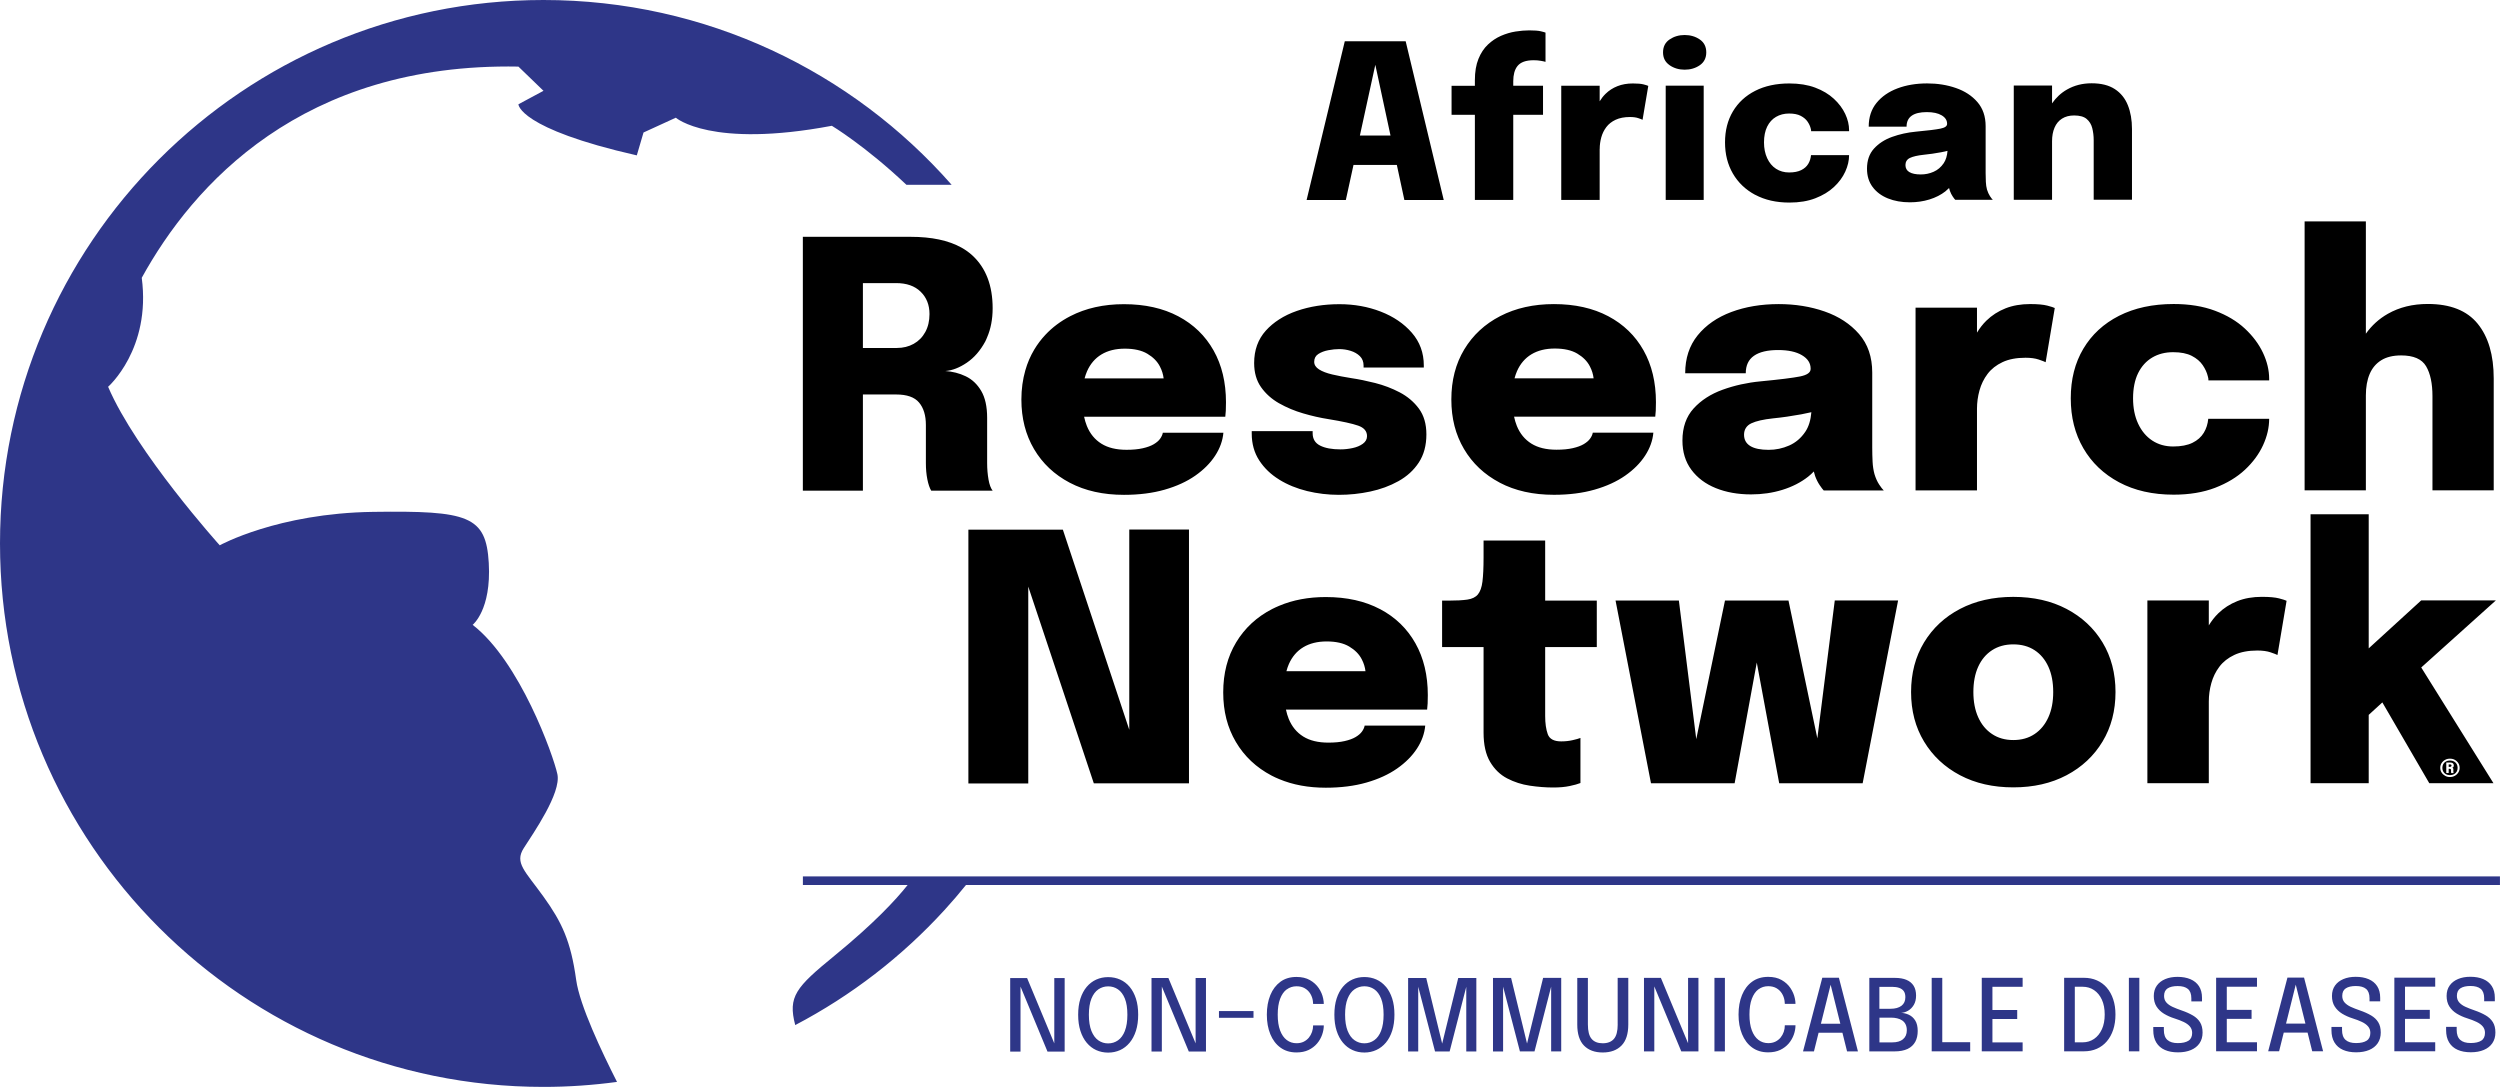 <?xml version="1.0" encoding="UTF-8"?>
<svg xmlns="http://www.w3.org/2000/svg" id="Calque_2" data-name="Calque 2" viewBox="0 0 581.15 252.65">
  <defs>
    <style>
      .cls-1 {
        fill: #2e3688;
      }
    </style>
  </defs>
  <g id="Vdef">
    <g id="Logo-ARNcd-color">
      <path d="M314.64,38.34h10.07s1.75,8.15,1.75,8.15h9.15s-8.85-36.9-8.85-36.9h-14.15s-8.88,36.91-8.88,36.91h9.12s1.78-8.15,1.78-8.15ZM319.71,15.08l3.53,16.43h-7.12s3.58-16.43,3.58-16.43ZM342.87,46.48h8.9v-19.8h6.92v-6.75h-6.92s0-1.07,0-1.07c0-.73.08-1.4.24-1.99.16-.59.41-1.11.76-1.54.35-.43.83-.76,1.45-.99.62-.22,1.38-.34,2.3-.34.6,0,1.16.05,1.67.14.52.09.88.17,1.08.24v-6.8c-.2-.08-.58-.19-1.14-.32-.56-.13-1.44-.2-2.64-.2-.98,0-2.05.09-3.19.27-1.14.18-2.27.52-3.38,1-1.11.49-2.12,1.16-3.04,2.03-.92.87-1.65,1.97-2.2,3.33s-.83,3-.83,4.95v1.3h-5.42v6.75h5.42s0,19.8,0,19.8ZM371.87,34.6c0-.88.12-1.77.36-2.65.24-.88.63-1.68,1.17-2.4.54-.72,1.27-1.29,2.17-1.71s2.02-.64,3.34-.64c.77,0,1.41.09,1.92.26s.85.3,1,.39l1.33-7.88c-.15-.08-.51-.2-1.09-.35s-1.4-.22-2.49-.22c-1.33,0-2.53.21-3.59.63-1.06.42-1.98,1.01-2.77,1.79-.52.51-.97,1.09-1.36,1.73v-3.62h-8.93v26.55h8.93v-11.88ZM388.1,15.15c1.01.7,2.18,1.05,3.51,1.05,1.35,0,2.53-.35,3.53-1.04,1-.69,1.5-1.69,1.5-2.99s-.5-2.3-1.5-2.99c-1-.69-2.18-1.04-3.53-1.04-1.33,0-2.5.35-3.51,1.04s-1.51,1.69-1.51,2.99.5,2.27,1.51,2.97ZM396.04,19.92h-8.83v26.55h8.83v-26.55ZM408.03,45.29c2.24,1.2,4.89,1.8,7.94,1.8,2.28,0,4.29-.33,6.02-1s3.18-1.54,4.34-2.63c1.16-1.08,2.03-2.27,2.62-3.56.59-1.29.89-2.57.89-3.84h-8.85c-.07.75-.28,1.43-.65,2.04-.37.61-.91,1.09-1.64,1.45s-1.66.54-2.81.54c-1.15,0-2.16-.29-3.04-.86s-1.56-1.39-2.05-2.45c-.49-1.06-.74-2.29-.74-3.69s.25-2.67.74-3.66c.49-.99,1.18-1.75,2.05-2.26s1.89-.78,3.04-.78c1.12,0,2.02.18,2.71.54.69.36,1.22.81,1.59,1.35.37.54.62,1.1.75,1.66.03.1.05.19.06.28,0,.08.01.17.01.28h8.83v-.23c0-1.25-.3-2.51-.9-3.79-.6-1.27-1.48-2.45-2.64-3.52s-2.6-1.94-4.34-2.59c-1.73-.65-3.73-.97-6-.97-3.05,0-5.7.57-7.94,1.71-2.24,1.14-3.97,2.74-5.19,4.79-1.22,2.05-1.83,4.45-1.83,7.2s.61,5.15,1.83,7.25c1.22,2.1,2.95,3.75,5.19,4.95ZM452.25,44.46c.3-.24.57-.49.83-.75.06.22.11.43.19.65.18.5.4.94.66,1.32.26.38.45.64.59.77h8.73c-.17-.15-.39-.44-.66-.85-.27-.42-.5-.92-.69-1.52-.15-.55-.24-1.15-.27-1.81-.03-.66-.05-1.34-.05-2.04v-10.9c0-2.27-.64-4.13-1.91-5.6s-2.94-2.56-5-3.27c-2.06-.72-4.29-1.07-6.69-1.07-2.53,0-4.83.38-6.88,1.15-2.05.77-3.68,1.9-4.89,3.39-1.21,1.49-1.81,3.33-1.81,5.51h8.8c0-1.13.4-1.98,1.19-2.54.79-.56,1.96-.84,3.51-.84,1.47,0,2.62.25,3.46.75.84.5,1.26,1.15,1.26,1.95v.05c0,.52-.51.88-1.54,1.09-1.02.21-2.94.45-5.74.71-1.93.18-3.77.59-5.5,1.21-1.73.62-3.14,1.54-4.22,2.73-1.08,1.19-1.62,2.75-1.62,4.66,0,1.67.43,3.08,1.3,4.25.87,1.17,2.05,2.05,3.55,2.66,1.5.61,3.21.91,5.12.91,1.6,0,3.12-.22,4.55-.66,1.43-.44,2.68-1.08,3.74-1.91ZM443.85,40.01c-.61-.37-.91-.92-.91-1.65s.35-1.32,1.05-1.65c.7-.33,1.76-.58,3.17-.73,1.33-.13,2.7-.33,4.1-.59.51-.09.98-.21,1.46-.32-.09,1.15-.38,2.11-.88,2.86-.62.92-1.4,1.58-2.35,2-.95.42-1.94.62-2.98.62-1.17,0-2.05-.18-2.66-.55ZM477.02,32.85c0-1.22.19-2.28.58-3.18.38-.9.96-1.6,1.73-2.09.77-.49,1.71-.74,2.82-.74,1.3,0,2.27.27,2.91.81.64.54,1.08,1.25,1.3,2.12s.34,1.81.34,2.81v13.85h8.9v-16.45c0-2.08-.32-3.92-.96-5.52-.64-1.6-1.65-2.85-3.03-3.75-1.38-.9-3.17-1.35-5.39-1.35-2.12,0-4.02.48-5.72,1.45-1.41.8-2.55,1.88-3.48,3.22v-4.14h-8.9v26.55h8.9v-13.6ZM229.79,111.47c-.21-1.19-.32-2.46-.32-3.82v-10.52c0-2.61-.46-4.7-1.38-6.26-.92-1.56-2.12-2.69-3.6-3.4-1.48-.71-3.06-1.11-4.74-1.22,1.63-.13,3.29-.78,5-1.94,1.71-1.16,3.13-2.8,4.28-4.92.17-.31.3-.66.44-.99.83-1.92,1.28-4.16,1.28-6.75,0-5.28-1.57-9.37-4.7-12.26-.76-.7-1.61-1.31-2.56-1.84-2.99-1.66-6.92-2.5-11.82-2.5h-25.04v59.01h13.96v-22.36h7.72c2.51,0,4.29.62,5.34,1.88,1.05,1.25,1.58,2.99,1.58,5.2v8.88c0,1.36.11,2.61.34,3.76s.53,2.03.9,2.64h14.28c-.43-.54-.75-1.4-.96-2.58ZM215.09,77.19c-.65,1.19-1.55,2.1-2.7,2.74-1.15.64-2.45.96-3.92.96h-7.88s0-15.08,0-15.08h7.72c2.43,0,4.33.66,5.7,2,1.37,1.33,2.06,3.07,2.06,5.2,0,1.6-.33,2.99-.98,4.18ZM270.31,100.6c-.08.45-.29.91-.62,1.38-.33.47-.83.89-1.48,1.28-.65.39-1.51.7-2.56.94s-2.31.36-3.78.36c-2.37,0-4.32-.47-5.84-1.42-1.52-.95-2.65-2.32-3.38-4.12-.27-.66-.47-1.38-.64-2.14h32.82c.05-.35.09-.82.12-1.41s.04-1.24.04-1.96c0-4.61-.96-8.63-2.88-12.04-1.92-3.41-4.65-6.06-8.2-7.94s-7.76-2.82-12.64-2.82c-4.72,0-8.87.93-12.46,2.78-2.25,1.16-4.18,2.61-5.81,4.35-.97,1.04-1.83,2.17-2.57,3.41-.9,1.5-1.59,3.11-2.08,4.83-.6,2.1-.92,4.36-.92,6.79,0,4.35.98,8.19,2.94,11.52,1.96,3.33,4.73,5.94,8.3,7.82,3.57,1.88,7.77,2.82,12.6,2.82,3.52,0,6.67-.4,9.46-1.2,2.79-.8,5.16-1.89,7.12-3.26,1.96-1.37,3.5-2.92,4.62-4.64,1.12-1.72,1.76-3.5,1.92-5.34h-14.08ZM252.69,86.31c.76-1.72,1.88-3.03,3.36-3.92,1.48-.89,3.29-1.34,5.42-1.34,2.16,0,3.91.39,5.24,1.18,1.33.79,2.31,1.77,2.92,2.96.48.92.76,1.85.87,2.78h-18.38c.16-.58.34-1.14.57-1.66ZM297.36,111.49s0,0,0,0c1.93,1.19,4.09,2.07,6.48,2.66,2.39.58,4.85.88,7.38.88,2.45,0,4.88-.25,7.28-.76,2.4-.51,4.59-1.31,6.58-2.42,1.99-1.11,3.57-2.55,4.74-4.34,1.17-1.79,1.76-3.96,1.76-6.52,0-2.43-.58-4.43-1.74-6-1.16-1.57-2.65-2.83-4.46-3.78-1.81-.95-3.72-1.67-5.72-2.18-2-.5-3.83-.88-5.48-1.12-1.68-.27-3.17-.55-4.48-.86-1.31-.31-2.33-.7-3.08-1.18-.75-.48-1.12-1.07-1.12-1.76,0-.8.32-1.41.96-1.82.64-.41,1.41-.71,2.32-.88.91-.17,1.75-.26,2.52-.26.91,0,1.79.13,2.66.4.87.27,1.59.68,2.16,1.24.57.56.86,1.29.86,2.2v.44h14v-.48c0-2.93-.93-5.47-2.78-7.6-1.85-2.13-4.27-3.77-7.24-4.92s-6.17-1.72-9.58-1.72c-3.6,0-6.9.52-9.9,1.56-1.53.53-2.91,1.19-4.13,1.98-1.17.75-2.21,1.62-3.09,2.6-1.81,2.01-2.72,4.53-2.72,7.54,0,2.21.53,4.08,1.6,5.6,1.07,1.52,2.47,2.77,4.2,3.76,0,0,0,0,.01,0,1.73.98,3.6,1.77,5.61,2.35,2.01.59,3.95,1.03,5.82,1.32,3.25.53,5.57,1.04,6.94,1.52,1.37.48,2.06,1.29,2.06,2.44,0,.72-.33,1.31-.98,1.78-.65.47-1.45.8-2.4,1-.95.2-1.87.3-2.78.3-2,0-3.58-.29-4.74-.88-1.16-.58-1.74-1.54-1.74-2.88v-.48h-7.79s-6.37,0-6.37,0v.56c0,2.37.58,4.45,1.74,6.24,1.16,1.78,2.7,3.27,4.63,4.45ZM348.62,112.2c3.57,1.88,7.77,2.82,12.6,2.82,3.52,0,6.67-.4,9.46-1.2,2.79-.8,5.16-1.89,7.12-3.26s3.5-2.92,4.62-4.64c1.12-1.72,1.76-3.5,1.92-5.34h-14.08c-.08.46-.29.92-.62,1.38-.33.47-.83.89-1.48,1.28-.65.39-1.51.7-2.56.94-1.05.24-2.31.36-3.78.36-2.37,0-4.32-.47-5.84-1.42-1.52-.95-2.65-2.32-3.38-4.12-.27-.66-.47-1.38-.64-2.14h32.82c.05-.35.09-.82.12-1.41s.04-1.24.04-1.96c0-4.61-.96-8.63-2.88-12.04-1.92-3.41-4.65-6.06-8.2-7.94-3.55-1.88-7.76-2.82-12.64-2.82-4.72,0-8.87.93-12.46,2.78-3.59,1.85-6.38,4.44-8.38,7.76-2,3.32-3,7.2-3,11.62s.98,8.19,2.94,11.52c1.96,3.33,4.73,5.94,8.3,7.82ZM352.64,86.28c.76-1.72,1.88-3.03,3.36-3.92,1.48-.89,3.29-1.34,5.42-1.34,2.16,0,3.91.39,5.24,1.18,1.33.79,2.31,1.77,2.92,2.96.48.92.76,1.85.87,2.78h-18.38c.16-.58.34-1.14.57-1.66ZM413.46,70.69c-4.05,0-7.72.62-11,1.84-3.28,1.23-5.89,3.04-7.82,5.42-1.93,2.39-2.9,5.33-2.9,8.82h14.08c0-1.82.63-3.17,1.9-4.06,1.27-.89,3.14-1.34,5.62-1.34,2.35,0,4.19.4,5.54,1.2,1.35.8,2.02,1.84,2.02,3.12v.08c0,.83-.82,1.41-2.46,1.74-1.64.33-4.7.71-9.18,1.14-3.09.29-6.03.94-8.8,1.94-2.77,1-5.03,2.46-6.76,4.36-1.73,1.91-2.6,4.39-2.6,7.46,0,2.67.69,4.93,2.08,6.8,1.39,1.87,3.28,3.29,5.68,4.26,2.4.97,5.13,1.46,8.2,1.46,2.56,0,4.99-.35,7.28-1.06,2.29-.71,4.29-1.73,5.98-3.06.48-.38.92-.79,1.32-1.21.09.35.18.69.3,1.05.29.8.65,1.51,1.06,2.12.41.61.73,1.03.94,1.24h13.96c-.27-.24-.62-.7-1.06-1.36-.44-.67-.81-1.48-1.1-2.44-.24-.88-.39-1.85-.44-2.9-.05-1.05-.08-2.14-.08-3.26v-17.44c0-3.63-1.02-6.61-3.06-8.96-2.04-2.35-4.71-4.09-8-5.24-3.29-1.15-6.86-1.72-10.7-1.72ZM419.66,100.37c-.99,1.47-2.24,2.53-3.76,3.2-1.52.67-3.11,1-4.76,1-1.87,0-3.29-.29-4.26-.88-.97-.59-1.46-1.47-1.46-2.64s.56-2.11,1.68-2.64c1.12-.53,2.81-.92,5.08-1.16,2.13-.21,4.32-.53,6.56-.94.81-.15,1.58-.32,2.33-.49-.15,1.84-.61,3.37-1.41,4.55ZM459.57,77.32v-5.8h-14.28v42.48h14.28v-19c0-1.41.19-2.83.58-4.24.39-1.41,1.01-2.69,1.88-3.84.87-1.15,2.03-2.06,3.48-2.74,1.45-.68,3.23-1.02,5.34-1.02,1.23,0,2.25.14,3.08.42.83.28,1.36.49,1.6.62l2.12-12.6c-.24-.13-.82-.32-1.74-.56-.92-.24-2.25-.36-3.98-.36-2.13,0-4.05.33-5.74,1s-3.17,1.62-4.44,2.86c-.83.81-1.55,1.75-2.18,2.78ZM514.93,113.39c2.77-1.07,5.09-2.47,6.94-4.2,1.85-1.73,3.25-3.63,4.2-5.7.95-2.07,1.42-4.11,1.42-6.14h-14.16c-.11,1.2-.45,2.29-1.04,3.26-.59.97-1.46,1.75-2.62,2.32-1.16.57-2.66.86-4.5.86-1.84,0-3.46-.46-4.86-1.38-1.4-.92-2.49-2.23-3.28-3.92-.79-1.69-1.18-3.66-1.18-5.9s.39-4.27,1.18-5.86c.79-1.59,1.88-2.79,3.28-3.62,1.4-.83,3.02-1.24,4.86-1.24,1.79,0,3.23.29,4.34.86,1.11.57,1.95,1.29,2.54,2.16.59.87.99,1.75,1.2,2.66.05.16.09.31.1.44.01.13.02.28.02.44h14.12v-.36c0-2-.48-4.02-1.44-6.06s-2.37-3.92-4.22-5.64c-1.85-1.72-4.17-3.1-6.94-4.14-2.77-1.04-5.97-1.56-9.6-1.56-4.88,0-9.11.92-12.7,2.74-3.59,1.83-6.35,4.38-8.3,7.66-1.95,3.28-2.92,7.12-2.92,11.52s.97,8.24,2.92,11.6c1.95,3.36,4.71,6,8.3,7.92,3.59,1.92,7.82,2.88,12.7,2.88,3.65,0,6.87-.54,9.64-1.6ZM549.97,91.9c0-1.92.29-3.57.88-4.96.59-1.39,1.49-2.45,2.7-3.2,1.21-.75,2.75-1.12,4.62-1.12,2.88,0,4.81.84,5.8,2.52.99,1.68,1.48,4,1.48,6.96v21.88h14.24v-26c0-5.44-1.25-9.69-3.74-12.74-2.49-3.05-6.35-4.58-11.58-4.58-3.52,0-6.61.76-9.28,2.28-2.06,1.17-3.76,2.72-5.12,4.63v-26.11h-14.24v62.52h14.24v-22.08ZM262.51,169.64l-10.42-31.4-5.02-15.12h-3.99s-17.97,0-17.97,0v59h13.92v-45.76l8.52,25.56,6.72,20.18h22.12v-59h-13.88v46.53ZM320.83,141.61c-3.55-1.88-7.76-2.82-12.64-2.82-4.03,0-7.63.68-10.83,2.03-.55.23-1.1.48-1.63.75-3.59,1.85-6.38,4.44-8.38,7.76-2,3.32-3,7.2-3,11.62s.98,8.19,2.94,11.52c1.96,3.33,4.73,5.94,8.3,7.82.57.3,1.16.57,1.77.82,3.17,1.33,6.78,2,10.83,2,3.52,0,6.67-.4,9.46-1.2,2.79-.8,5.16-1.89,7.12-3.26,1.96-1.37,3.5-2.92,4.62-4.64,1.12-1.72,1.76-3.5,1.92-5.34h-14.08c-.08.46-.29.92-.62,1.38-.33.47-.83.89-1.48,1.28-.65.39-1.51.7-2.56.94-1.05.24-2.31.36-3.78.36-2.37,0-4.32-.47-5.84-1.42-1.52-.95-2.65-2.32-3.38-4.12-.27-.66-.47-1.38-.64-2.14h32.82c.05-.35.09-.82.12-1.41.03-.59.04-1.24.04-1.96,0-4.61-.96-8.63-2.88-12.04-1.92-3.41-4.65-6.06-8.2-7.94ZM299.04,156.03c.16-.58.34-1.14.57-1.66.76-1.72,1.88-3.03,3.36-3.92,1.48-.89,3.29-1.34,5.42-1.34,2.16,0,3.91.39,5.24,1.18,1.33.79,2.31,1.77,2.92,2.96.48.92.76,1.85.87,2.78h-18.38ZM359.19,125.66h-14.32v3.92c0,2.4-.09,4.27-.26,5.62-.17,1.35-.53,2.34-1.06,2.98s-1.35,1.04-2.44,1.2c-1.09.16-2.56.24-4.4.24h-1.48v10.8h9.64s0,16.24,0,16.24v3.64c0,2.83.51,5.09,1.52,6.8,1.01,1.71,2.33,2.99,3.96,3.84,1.63.85,3.39,1.42,5.28,1.7s3.71.42,5.44.42c1.44,0,2.71-.11,3.8-.34,1.09-.23,1.93-.46,2.52-.7v-10.48c-.4.16-1.01.33-1.84.52-.83.19-1.71.28-2.64.28-1.68,0-2.72-.56-3.12-1.68-.4-1.12-.6-2.52-.6-4.2v-16.04h12v-10.8h-12s0-13.96,0-13.96ZM422.46,171.64l-6.71-32.04h-10.04s-4.72,0-4.72,0l-6.68,32.22-4.04-32.22h-14.72s8.24,42.48,8.24,42.48h19.44s5.15-28.07,5.15-28.07l5.21,28.07h19.4s8.24-42.49,8.24-42.49h-14.72s-4.05,32.04-4.05,32.04ZM480.39,141.55c-3.56-1.87-7.69-2.8-12.38-2.8-4.69,0-8.82.94-12.38,2.8s-6.35,4.46-8.36,7.78c-2.01,3.32-3.02,7.17-3.02,11.54s1.01,8.19,3.02,11.52c2.01,3.33,4.8,5.94,8.36,7.82,3.56,1.88,7.69,2.82,12.38,2.82,4.69,0,8.82-.94,12.38-2.82,3.56-1.88,6.35-4.49,8.36-7.82,2.01-3.33,3.02-7.17,3.02-11.52s-1.01-8.22-3.02-11.54c-2.01-3.32-4.8-5.91-8.36-7.78ZM476.17,166.73c-.75,1.67-1.81,2.97-3.2,3.9-1.39.94-3.04,1.4-4.96,1.4-1.89,0-3.54-.46-4.94-1.4-1.4-.93-2.47-2.23-3.22-3.9-.75-1.67-1.12-3.62-1.12-5.86s.37-4.23,1.12-5.88c.75-1.65,1.82-2.93,3.22-3.84,1.4-.91,3.05-1.36,4.94-1.36,1.92,0,3.57.45,4.96,1.36,1.39.91,2.45,2.19,3.2,3.84.75,1.65,1.12,3.61,1.12,5.88s-.37,4.19-1.12,5.86ZM525.82,138.74c-2.13,0-4.05.33-5.74,1-1.69.67-3.17,1.62-4.44,2.86-.83.81-1.55,1.75-2.18,2.78v-5.8h-14.28v42.48h14.28v-19c0-1.41.19-2.83.58-4.24.39-1.41,1.01-2.69,1.88-3.84.87-1.15,2.03-2.06,3.48-2.74,1.45-.68,3.23-1.02,5.34-1.02,1.23,0,2.25.14,3.08.42.83.28,1.36.49,1.6.62l2.12-12.6c-.24-.13-.82-.32-1.74-.56s-2.25-.36-3.98-.36ZM569.79,178.17c.06-.07.09-.14.09-.22,0-.08-.03-.14-.08-.19-.05-.05-.14-.07-.27-.07h-.31v.58h.27c.13,0,.23-.03.29-.1ZM580.19,139.57h-17.36s-12.2,11.15-12.2,11.15v-31.18h-13.52v62.52h13.52v-15.88l3.17-2.9,10.91,18.78h14.92s-16.79-26.9-16.79-26.9l17.35-15.59ZM567.56,177.41c.2-.32.47-.58.82-.77.34-.19.72-.28,1.14-.28.42,0,.8.09,1.14.28.34.19.61.45.81.77.2.32.3.68.3,1.08s-.1.76-.3,1.08c-.2.32-.47.58-.81.77-.34.19-.72.29-1.14.29-.42,0-.79-.09-1.14-.29-.34-.19-.62-.45-.82-.77-.2-.32-.3-.68-.3-1.08s.1-.76.3-1.08ZM568.58,179.97c.27.15.58.22.94.22.36,0,.67-.07.94-.22.27-.15.47-.35.62-.6.15-.26.22-.55.22-.88s-.07-.62-.22-.88c-.15-.25-.35-.45-.62-.6-.27-.15-.58-.22-.94-.22-.36,0-.67.07-.94.22-.27.15-.47.35-.61.6-.14.25-.22.55-.22.88s.07.62.22.88c.14.26.35.46.61.6ZM568.67,177.26h.92c.27,0,.47.06.61.17.14.11.21.28.21.5,0,.18-.04.31-.12.4-.08.09-.17.14-.28.15.09,0,.16.04.22.1.05.06.08.14.08.24v.59c0,.08,0,.14.02.19.01.05.03.08.04.1h-.56s-.01-.05-.02-.1c-.01-.05-.02-.11-.02-.19v-.41c0-.09-.02-.15-.05-.19-.03-.04-.07-.07-.13-.08-.05-.01-.12-.02-.19-.02h-.18v.98h-.56v-2.45Z"></path>
      <path class="cls-1" d="M210.71,42.96h10.51C198.07,16.63,164.14,0,126.33,0,56.56,0,0,56.56,0,126.33s56.56,126.33,126.33,126.33c5.8,0,11.51-.4,17.1-1.16-3.52-6.92-8.68-17.81-9.49-23.69-1.25-9.07-3.34-13.45-7.61-19.39-4.27-5.94-6.77-7.82-4.58-11.26,2.19-3.44,8.76-12.82,7.82-17.2-.94-4.38-8.76-26.27-19.7-34.71,0,0,4.38-3.44,3.75-14.38-.63-10.94-4.69-12.2-26.89-11.88-22.2.31-35.65,7.77-35.65,7.77,0,0-19.39-21.53-25.95-36.85,0,0,10.01-8.76,7.82-25.33,11.88-21.58,37.21-50.03,87.56-49.1l5.83,5.63-5.83,3.13s0,5.63,27.52,11.88l1.56-5.32,7.51-3.44s8.13,7.19,36.27,1.88c0,0,7.75,4.65,17.35,13.73ZM245.08,242.54l-6.32-15.18h-3.93v17.09h2.4v-15.11l6.27,15.11h3.99v-17.09h-2.41v15.19ZM262.6,229.4c-.63-.75-1.37-1.31-2.22-1.69-.85-.38-1.78-.57-2.78-.57s-1.91.19-2.76.57c-.85.38-1.59.95-2.22,1.69-.63.75-1.12,1.66-1.47,2.75-.35,1.09-.52,2.33-.52,3.74s.17,2.64.52,3.74c.35,1.09.84,2.02,1.47,2.77.63.75,1.37,1.33,2.21,1.71s1.77.58,2.77.58,1.92-.2,2.77-.58c.85-.39,1.59-.96,2.22-1.72.63-.75,1.12-1.68,1.47-2.77.35-1.09.52-2.34.52-3.74s-.17-2.65-.52-3.74c-.35-1.08-.84-2-1.47-2.75ZM261.5,239.63c-.39.99-.92,1.72-1.6,2.2s-1.44.72-2.3.72-1.6-.24-2.28-.71c-.68-.47-1.21-1.21-1.61-2.19-.39-.99-.59-2.24-.59-3.76s.2-2.77.59-3.74c.39-.97.93-1.69,1.61-2.16.68-.46,1.44-.7,2.28-.7s1.62.23,2.29.7c.67.46,1.21,1.18,1.6,2.15.39.97.58,2.22.58,3.74s-.19,2.76-.58,3.75ZM277.93,242.54l-6.32-15.19h-3.93v17.09h2.4v-15.11l6.27,15.11h3.99v-17.09h-2.41v15.19ZM283.36,236.6h8.03v-1.57h-8.03v1.57ZM299.11,230.01c.66-.49,1.42-.74,2.28-.74.74,0,1.38.15,1.91.46.53.31.96.72,1.28,1.24s.52,1.08.61,1.7c.04.25.06.49.06.71h2.48c0-.4-.05-.83-.15-1.28-.17-.83-.5-1.62-1.02-2.39-.51-.76-1.2-1.39-2.06-1.88s-1.9-.73-3.12-.73c-1.46,0-2.71.37-3.73,1.12s-1.81,1.78-2.35,3.1c-.54,1.32-.81,2.83-.81,4.55s.27,3.22.81,4.54c.54,1.32,1.32,2.36,2.35,3.11s2.27,1.13,3.73,1.13c1.08,0,2.01-.19,2.81-.57.79-.38,1.45-.89,1.98-1.51s.91-1.31,1.17-2.04c.26-.73.39-1.46.39-2.17h-2.48c0,.53-.09,1.04-.26,1.53-.17.49-.42.94-.74,1.33-.33.39-.73.71-1.2.94s-1.03.35-1.66.35c-.86,0-1.62-.25-2.28-.75-.66-.5-1.17-1.24-1.54-2.22-.37-.99-.55-2.21-.55-3.67s.18-2.69.55-3.67.88-1.72,1.54-2.21ZM322.16,229.38c-.63-.75-1.37-1.31-2.22-1.69-.85-.38-1.78-.57-2.78-.57s-1.91.19-2.76.57c-.85.38-1.59.95-2.22,1.69-.63.75-1.12,1.66-1.47,2.75-.35,1.09-.52,2.33-.52,3.74s.17,2.64.52,3.74c.35,1.09.84,2.02,1.47,2.77.63.75,1.37,1.33,2.22,1.71.84.39,1.77.58,2.77.58s1.92-.2,2.77-.59c.85-.39,1.59-.96,2.22-1.71.63-.75,1.12-1.68,1.47-2.77.35-1.09.52-2.34.52-3.74s-.17-2.65-.52-3.74c-.35-1.08-.84-2-1.46-2.75ZM321.06,239.61c-.39.99-.92,1.72-1.6,2.2-.68.48-1.45.72-2.3.72s-1.6-.24-2.28-.71c-.68-.47-1.21-1.2-1.61-2.19-.39-.99-.59-2.24-.59-3.76s.2-2.77.59-3.74c.39-.97.93-1.69,1.61-2.16.68-.46,1.44-.7,2.28-.7s1.62.23,2.29.69c.67.46,1.21,1.18,1.6,2.16.39.97.58,2.22.58,3.74s-.19,2.76-.58,3.75ZM335.24,242.57l-3.7-15.23h-4.21v17.09h2.35v-15.05l3.91,15.05h3.39s3.87-15.04,3.87-15.04v15.04h2.34v-17.09h-4.21s-3.73,15.24-3.73,15.24ZM354.97,242.56l-3.7-15.23h-4.21v17.09h2.35v-15.06l3.91,15.05h3.39s3.87-15.05,3.87-15.05v15.05h2.34v-17.09h-4.21s-3.73,15.24-3.73,15.24ZM376.05,238.15c0,1.54-.29,2.66-.87,3.34-.58.68-1.45,1.03-2.61,1.03-1.15,0-2.01-.34-2.59-1.03-.58-.68-.86-1.8-.86-3.34v-10.82h-2.47v10.83c0,2.19.52,3.83,1.57,4.9,1.05,1.07,2.5,1.6,4.35,1.6,1.86,0,3.31-.54,4.36-1.61,1.05-1.07,1.58-2.7,1.58-4.9v-10.83h-2.47v10.82ZM392.41,242.51l-6.32-15.19h-3.93v17.09h2.4v-15.11l6.27,15.11h3.99v-17.09h-2.41v15.19ZM398.54,244.41h2.43v-17.09h-2.43v17.09ZM408.76,229.99c.66-.49,1.42-.74,2.28-.74.74,0,1.38.16,1.91.46.53.31.96.72,1.28,1.24.32.52.52,1.08.61,1.7.04.25.06.49.06.71h2.48c0-.4-.05-.83-.15-1.28-.17-.83-.51-1.62-1.02-2.39s-1.2-1.39-2.06-1.88c-.86-.49-1.9-.73-3.12-.73-1.46,0-2.71.38-3.73,1.12-1.03.75-1.81,1.78-2.35,3.1-.54,1.32-.81,2.83-.81,4.55s.27,3.22.81,4.54c.54,1.32,1.32,2.36,2.35,3.11,1.03.75,2.27,1.13,3.73,1.13,1.08,0,2.01-.19,2.81-.57.79-.38,1.45-.89,1.98-1.51.52-.62.91-1.3,1.17-2.04.26-.73.39-1.46.39-2.17h-2.48c0,.53-.08,1.04-.25,1.53-.17.49-.42.94-.74,1.33-.33.39-.73.71-1.2.94-.48.23-1.03.35-1.66.35-.86,0-1.62-.25-2.28-.75-.66-.5-1.17-1.24-1.54-2.22-.37-.99-.55-2.21-.55-3.67s.18-2.69.55-3.67c.37-.98.88-1.72,1.54-2.21ZM423.61,227.28l-4.48,17.13h2.54l1.08-4.34h5.54s1.08,4.34,1.08,4.34h2.53s-4.43-17.13-4.43-17.13h-3.87ZM423.29,237.97l2.26-9.06,2.25,9.06h-4.5ZM443.73,235.89c-.59-.27-1.19-.42-1.8-.43.56-.04,1.11-.21,1.64-.52s.97-.76,1.32-1.35.52-1.32.52-2.18-.19-1.66-.57-2.26-.93-1.06-1.66-1.37c-.73-.31-1.64-.46-2.72-.46h-5.92v17.09h5.84c1.25,0,2.27-.2,3.07-.58.8-.39,1.38-.94,1.77-1.65s.57-1.56.57-2.53-.19-1.82-.58-2.43c-.39-.61-.88-1.05-1.47-1.32ZM436.9,229.4h2.93c.64,0,1.19.08,1.65.24s.82.41,1.07.76.37.82.37,1.41c0,.87-.3,1.53-.9,1.99-.6.46-1.45.7-2.56.7h-2.58s0-5.1,0-5.1ZM442.37,241.59c-.59.48-1.42.72-2.48.72h-2.99s0-5.75,0-5.75h2.71c.5,0,.97.05,1.41.16.44.1.83.27,1.16.49.33.22.6.52.79.9.19.38.29.84.29,1.38,0,.91-.3,1.61-.89,2.09ZM451.51,227.31h-2.47v17.09h8.95v-2.13h-6.49s0-14.96,0-14.96ZM460.68,244.4h9.5v-2.09h-7.02s0-5.44,0-5.44h5.76v-2.09h-5.76s0-5.39,0-5.39h7.02v-2.09h-9.5v17.09ZM489.76,229.61c-.64-.74-1.41-1.31-2.31-1.71s-1.91-.6-3.02-.6h-4.6v17.09h4.6c1.11,0,2.12-.2,3.02-.6s1.67-.98,2.31-1.73c.64-.75,1.13-1.65,1.48-2.7.35-1.05.52-2.23.52-3.53s-.17-2.47-.52-3.52-.84-1.95-1.48-2.69ZM488.6,239.27c-.44.97-1.05,1.72-1.82,2.24-.78.53-1.66.79-2.64.79h-1.83v-12.92h1.83c.98,0,1.87.26,2.64.78s1.38,1.26,1.82,2.22c.44.96.66,2.11.66,3.45s-.22,2.48-.66,3.45ZM494.88,244.39h2.43v-17.09h-2.43v17.09ZM509.73,236.04c-.72-.42-1.58-.81-2.58-1.15-.79-.27-1.49-.55-2.11-.83-.62-.29-1.1-.63-1.45-1.03-.35-.4-.53-.9-.53-1.51,0-.81.27-1.4.82-1.76.55-.36,1.33-.54,2.35-.54,1.05,0,1.83.22,2.37.67.53.45.8,1.17.8,2.18v.71h2.48v-.81c0-1.1-.24-2.01-.71-2.73-.47-.72-1.14-1.26-1.99-1.62s-1.85-.54-2.99-.54c-1.08,0-2.03.17-2.86.52s-1.48.85-1.95,1.51c-.47.66-.71,1.47-.71,2.42s.21,1.78.64,2.45c.43.67,1,1.22,1.73,1.67.73.44,1.54.81,2.44,1.09.8.25,1.51.53,2.13.82.62.29,1.1.64,1.45,1.05.35.41.53.91.53,1.5,0,.83-.28,1.44-.85,1.81-.57.37-1.39.56-2.48.56-1.06,0-1.87-.24-2.42-.73-.55-.49-.83-1.26-.83-2.31v-.71h-2.46v.75c0,1.14.23,2.09.7,2.86.47.77,1.12,1.34,1.98,1.72.85.38,1.87.57,3.05.57,1.17,0,2.18-.18,3.03-.54.86-.36,1.52-.88,1.99-1.57.47-.69.71-1.52.71-2.49s-.2-1.77-.59-2.4c-.39-.63-.95-1.16-1.68-1.59ZM515.16,244.38h9.5v-2.09h-7.02s0-5.44,0-5.44h5.76v-2.09h-5.76s0-5.39,0-5.39h7.02v-2.09h-9.5v17.09ZM531.74,227.25l-4.48,17.13h2.54l1.08-4.34h5.54s1.08,4.34,1.08,4.34h2.53s-4.43-17.13-4.43-17.13h-3.87ZM531.41,237.95l2.26-9.06,2.25,9.06h-4.5ZM551.15,236.03c-.72-.42-1.58-.81-2.58-1.15-.79-.27-1.49-.55-2.11-.83-.62-.29-1.1-.63-1.45-1.03-.35-.4-.53-.9-.53-1.51,0-.81.27-1.4.82-1.76.55-.36,1.33-.54,2.35-.54,1.05,0,1.83.22,2.37.67.53.45.8,1.17.8,2.18v.71h2.48v-.81c0-1.1-.24-2.01-.71-2.73-.47-.72-1.14-1.26-1.99-1.62s-1.85-.54-2.99-.54c-1.08,0-2.03.17-2.86.52s-1.48.85-1.95,1.51c-.47.66-.71,1.47-.71,2.42s.21,1.78.64,2.45c.43.67,1,1.22,1.73,1.67.73.44,1.54.81,2.44,1.09.8.25,1.51.53,2.13.82.62.29,1.1.64,1.45,1.05.35.41.53.91.53,1.5,0,.83-.28,1.44-.85,1.81-.57.37-1.39.56-2.48.56-1.06,0-1.87-.24-2.42-.73-.55-.49-.83-1.26-.83-2.31v-.71h-2.46v.75c0,1.14.23,2.09.7,2.86.47.77,1.12,1.34,1.98,1.72.85.38,1.87.57,3.05.57,1.17,0,2.18-.18,3.03-.54.86-.36,1.52-.88,1.99-1.57.47-.69.71-1.52.71-2.49s-.2-1.77-.59-2.4c-.39-.63-.95-1.16-1.68-1.59ZM556.59,244.37h9.5v-2.09h-7.02s0-5.44,0-5.44h5.76v-2.09h-5.76s0-5.39,0-5.39h7.02v-2.09h-9.5v17.09ZM577.8,236.02c-.72-.42-1.58-.81-2.58-1.15-.79-.27-1.49-.55-2.11-.83-.62-.28-1.1-.63-1.45-1.03-.35-.4-.53-.9-.53-1.51,0-.81.27-1.4.82-1.76.55-.36,1.33-.54,2.35-.54s1.83.22,2.37.67c.53.45.8,1.17.8,2.18v.71h2.48v-.81c0-1.1-.24-2.01-.71-2.73-.47-.72-1.14-1.26-1.99-1.62-.85-.36-1.85-.54-2.99-.54-1.08,0-2.03.17-2.86.52s-1.48.85-1.95,1.51c-.47.66-.71,1.47-.71,2.42s.21,1.78.64,2.45c.43.67,1,1.22,1.73,1.67.73.44,1.54.81,2.44,1.09.8.25,1.51.53,2.13.82.62.29,1.1.64,1.45,1.05.35.41.53.91.53,1.5,0,.83-.28,1.44-.85,1.81-.57.37-1.39.56-2.48.56s-1.87-.24-2.42-.73c-.55-.49-.83-1.26-.83-2.31v-.71h-2.46v.75c0,1.14.23,2.09.7,2.86.47.77,1.12,1.34,1.98,1.72.85.38,1.87.57,3.05.57s2.18-.18,3.03-.54c.86-.36,1.52-.88,1.99-1.57.47-.69.71-1.52.71-2.49s-.2-1.77-.59-2.4c-.39-.63-.95-1.16-1.68-1.59ZM297.36,203.73h-110.72v2h24.34c-2.75,3.47-7.84,8.95-17,16.44-8.99,7.35-10.86,9.49-9.12,16.12,13.07-6.85,24.8-15.92,34.67-26.71,0,0,0,0,0,0,1.74-1.9,3.41-3.85,5.03-5.86h356.58v-2h-283.79Z"></path>
    </g>
  </g>
</svg>
